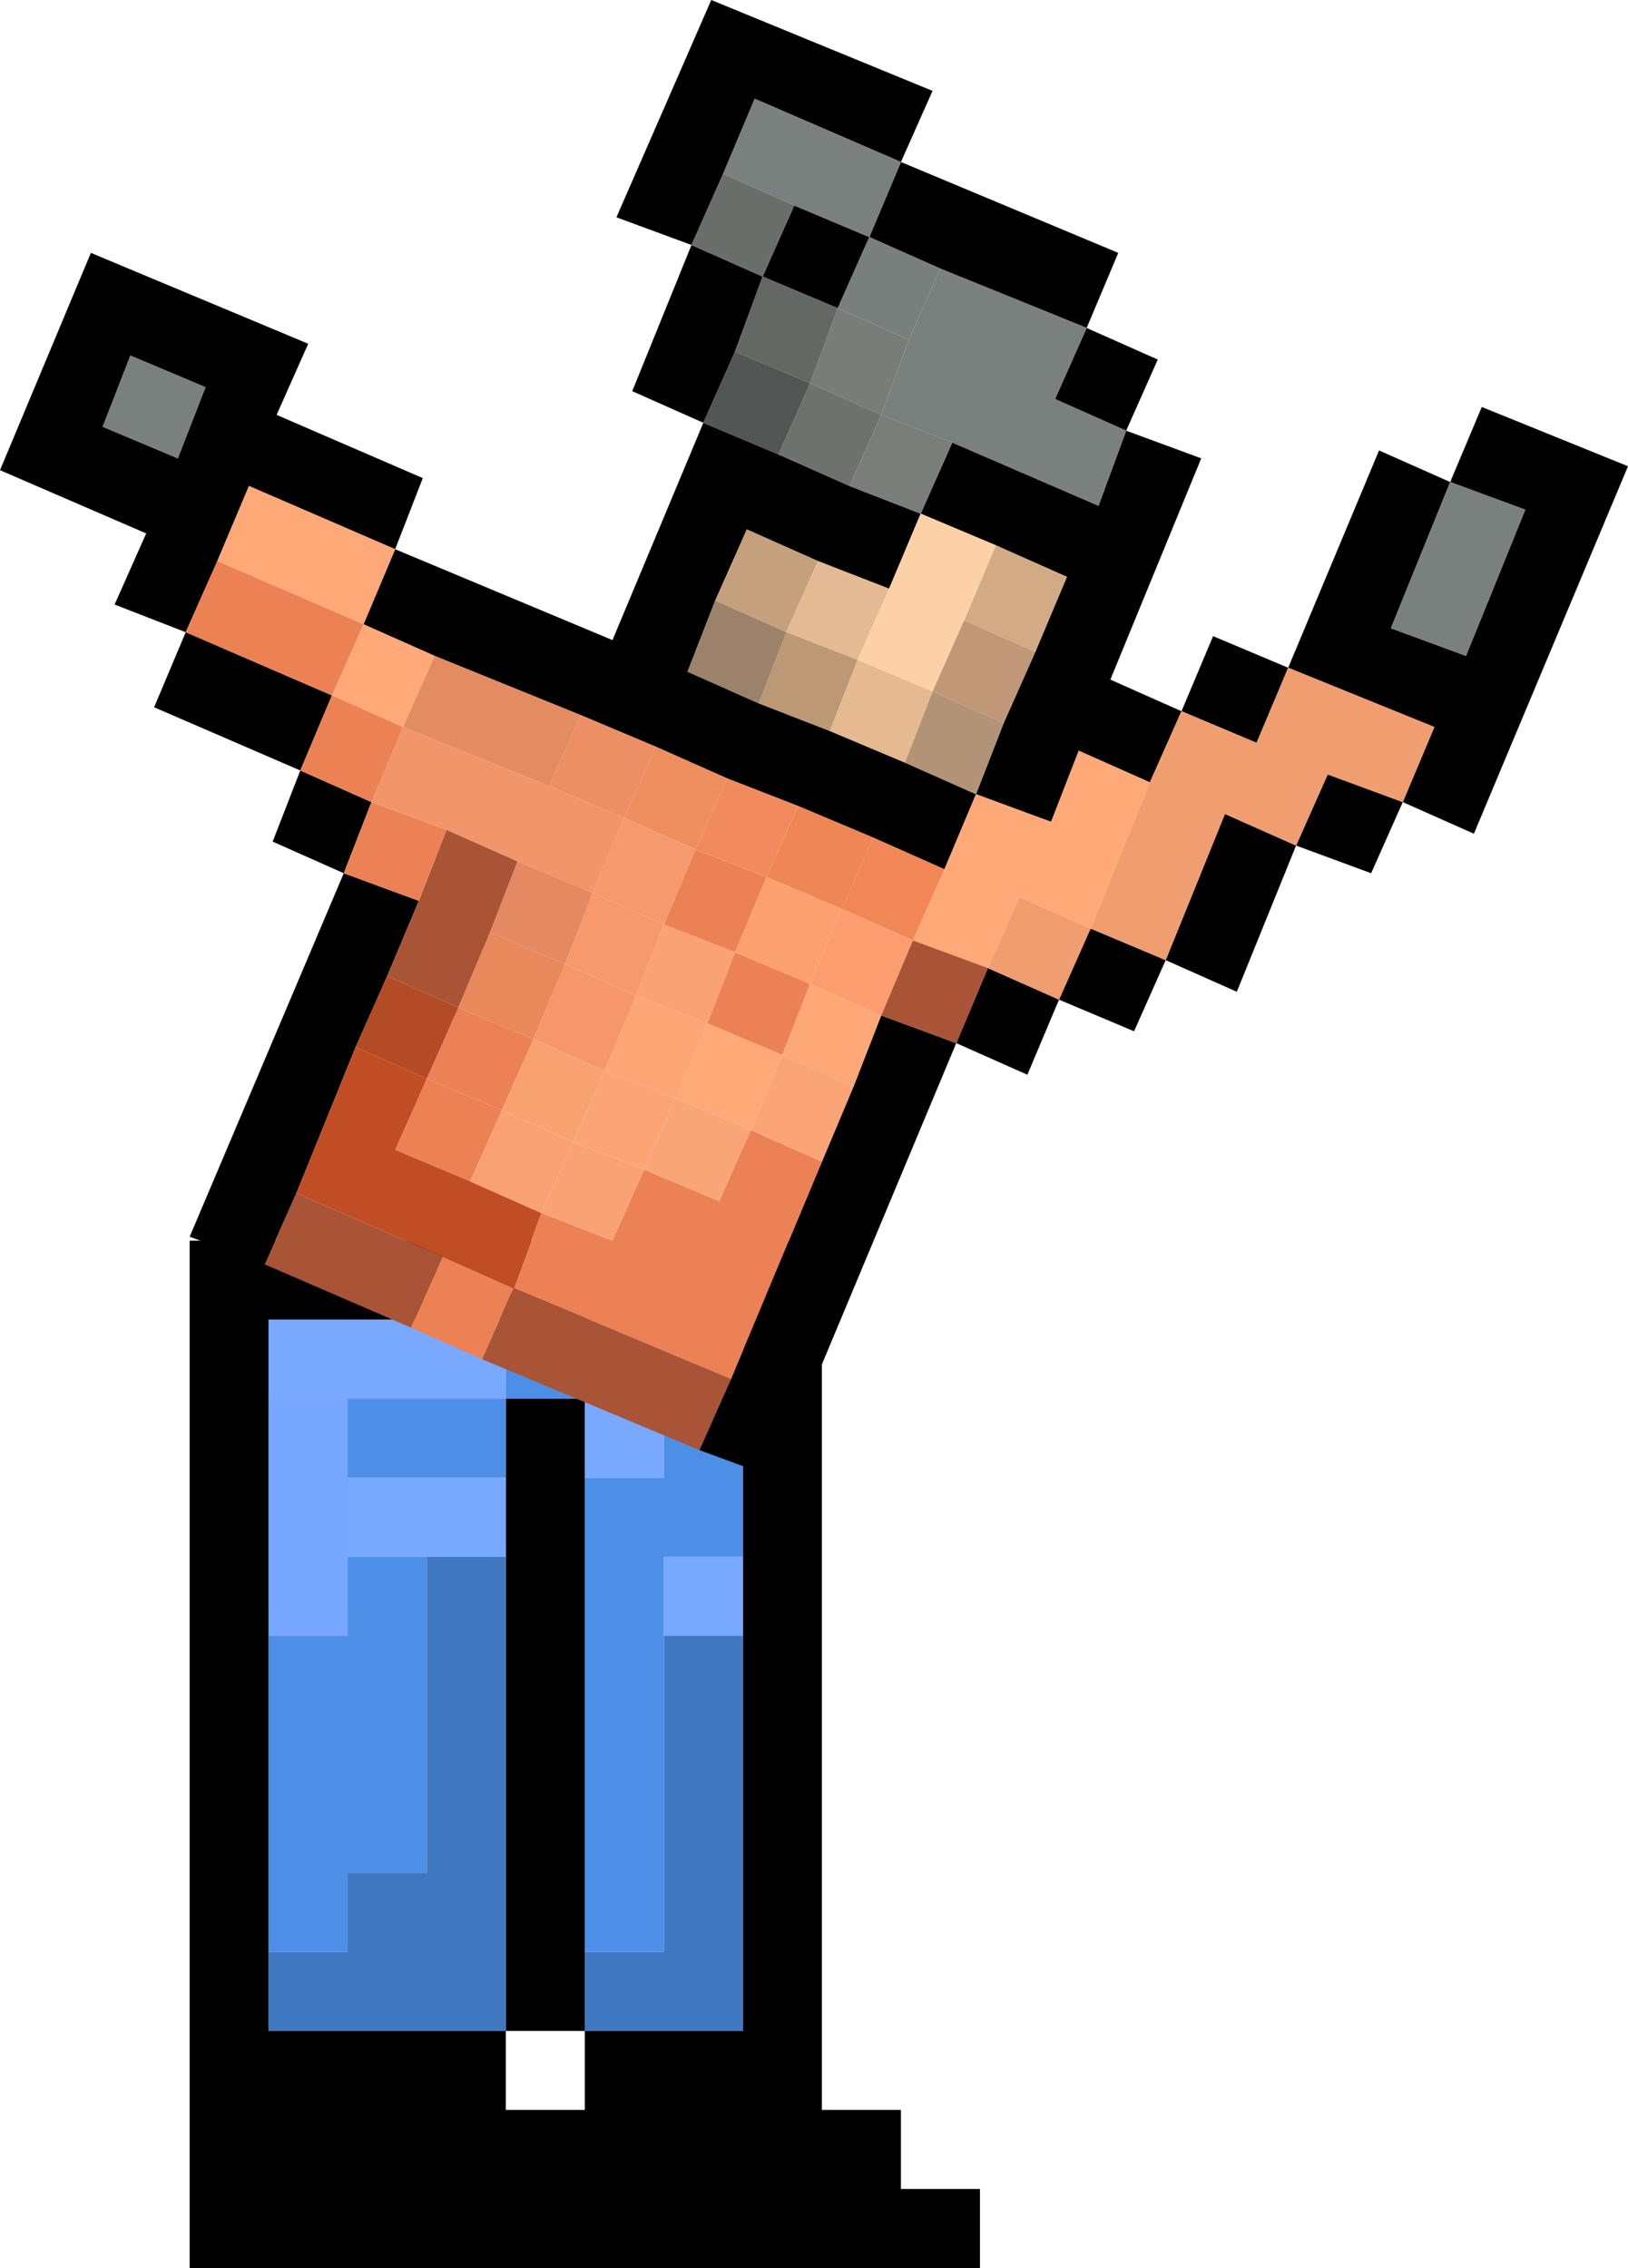 <?xml version="1.0" encoding="UTF-8" standalone="no"?>
<svg xmlns:xlink="http://www.w3.org/1999/xlink" height="28.7px" width="20.6px" xmlns="http://www.w3.org/2000/svg">
  <g transform="matrix(1.0, 0.0, 0.0, 1.0, 6.65, 19.9)">
    <path d="M2.75 -2.2 L2.75 -3.2 1.75 -3.2 -0.25 -3.2 -3.25 -3.2 -3.25 -2.2 -3.25 0.8 -3.25 4.8 -3.25 5.8 -0.25 5.8 -0.25 6.8 0.75 6.8 0.75 5.8 2.75 5.8 2.75 0.8 2.75 -0.2 2.75 -2.2 M0.75 -1.2 L0.75 4.8 0.75 5.8 -0.25 5.8 -0.25 -0.2 -0.25 -1.2 -0.25 -2.2 0.75 -2.2 0.75 -1.2 M5.75 8.8 L-4.25 8.8 -4.25 -4.2 3.75 -4.2 3.75 6.8 4.75 6.8 4.75 7.8 5.75 7.8 5.75 8.8" fill="#000000" fill-rule="evenodd" stroke="none"/>
    <path d="M1.75 -3.2 L2.75 -3.2 2.75 -2.2 1.75 -2.2 1.75 -3.2 M2.75 -0.2 L2.75 0.8 1.75 0.8 1.75 -0.2 2.75 -0.2 M-3.25 -2.2 L-3.25 -3.2 -0.25 -3.2 -0.25 -2.2 -2.25 -2.2 -3.25 -2.2 M1.75 -2.2 L1.75 -1.2 0.75 -1.2 0.75 -2.2 1.75 -2.2 M-0.25 -1.2 L-0.25 -0.2 -1.25 -0.2 -2.25 -0.2 -2.25 -1.2 -0.25 -1.2" fill="#78a8ff" fill-rule="evenodd" stroke="none"/>
    <path d="M1.75 -3.2 L1.75 -2.2 2.75 -2.2 2.75 -0.2 1.75 -0.2 1.75 0.8 1.75 4.8 0.75 4.8 0.75 -1.2 1.75 -1.2 1.75 -2.2 0.75 -2.2 -0.25 -2.2 -0.25 -1.2 -2.25 -1.2 -2.25 -2.2 -0.25 -2.2 -0.25 -3.2 1.75 -3.2 M-3.25 4.8 L-3.25 0.8 -2.25 0.8 -2.25 -0.2 -1.25 -0.2 -1.25 3.8 -2.25 3.8 -2.25 4.8 -3.25 4.8" fill="#4d8fe7" fill-rule="evenodd" stroke="none"/>
    <path d="M-3.25 0.8 L-3.25 -2.2 -2.25 -2.2 -2.25 -1.2 -2.25 -0.2 -2.25 0.8 -3.25 0.8" fill="#77a6fe" fill-rule="evenodd" stroke="none"/>
    <path d="M2.75 0.8 L2.75 5.8 0.75 5.8 0.75 4.8 1.75 4.8 1.75 0.8 2.75 0.8 M-0.25 5.8 L-3.25 5.8 -3.25 4.8 -2.25 4.8 -2.25 3.8 -1.25 3.8 -1.25 -0.2 -0.25 -0.2 -0.25 5.8" fill="#4077c1" fill-rule="evenodd" stroke="none"/>
    <path d="M-3.3 -3.9 L-4.25 -4.25 -2.3 -8.85 -3.2 -9.25 -2.85 -10.15 -4.7 -10.95 -4.3 -11.9 -5.2 -12.25 -4.8 -13.15 -6.65 -13.95 -5.5 -16.7 -2.75 -15.55 -3.15 -14.65 -1.3 -13.85 -1.65 -12.95 1.1 -11.8 2.25 -14.55 1.35 -14.95 2.1 -16.8 1.15 -17.15 2.35 -19.9 5.15 -18.75 4.75 -17.85 7.5 -16.7 7.1 -15.75 8.0 -15.35 7.6 -14.45 8.55 -14.1 7.4 -11.3 8.3 -10.9 8.7 -11.85 9.65 -11.45 10.8 -14.2 11.7 -13.8 12.1 -14.75 13.95 -14.0 12.0 -9.35 11.1 -9.75 10.7 -8.85 9.75 -9.2 9.0 -7.35 8.1 -7.75 7.7 -6.85 6.75 -7.25 6.35 -6.3 5.45 -6.7 3.15 -1.2 2.2 -1.55 2.6 -2.45 3.75 -5.2 4.15 -6.15 4.5 -7.05 5.45 -6.7 5.85 -7.65 6.75 -7.25 7.15 -8.15 8.1 -7.75 8.85 -9.6 9.75 -9.2 10.15 -10.1 11.1 -9.75 11.5 -10.7 9.65 -11.45 9.25 -10.5 8.3 -10.9 7.9 -10.0 7.0 -10.4 6.65 -9.5 5.7 -9.85 5.3 -8.9 4.4 -9.3 3.45 -9.7 2.55 -10.05 1.65 -10.45 0.7 -10.85 -1.15 -11.6 -2.05 -12.0 -1.65 -12.95 -3.5 -13.75 -3.9 -12.8 -4.3 -11.9 -2.45 -11.1 -2.85 -10.15 -1.95 -9.75 -2.3 -8.85 -1.35 -8.5 -1.75 -7.55 -2.15 -6.65 -2.9 -4.8 -3.3 -3.9 M4.8 -10.25 L5.7 -9.85 6.05 -10.75 6.45 -11.65 6.85 -12.6 5.95 -13.0 5.0 -13.4 4.6 -12.45 3.7 -12.8 2.8 -13.2 2.4 -12.3 2.05 -11.4 2.95 -11.0 3.85 -10.65 4.8 -10.25 M4.1 -13.75 L5.0 -13.4 5.4 -14.3 7.25 -13.5 7.6 -14.45 6.7 -14.85 7.1 -15.75 5.25 -16.5 4.35 -16.9 4.75 -17.85 2.9 -18.65 2.5 -17.7 2.1 -16.8 3.0 -16.4 2.65 -15.45 2.25 -14.55 3.2 -14.15 4.1 -13.75 M3.95 -16.0 L3.0 -16.4 3.4 -17.3 4.35 -16.9 3.95 -16.0 M11.7 -13.8 L10.95 -11.95 11.9 -11.6 12.65 -13.45 11.7 -13.8 M-4.05 -15.0 L-5.0 -15.4 -5.35 -14.5 -4.4 -14.1 -4.05 -15.0" fill="#000000" fill-rule="evenodd" stroke="none"/>
    <path d="M2.5 -17.7 L2.9 -18.65 4.75 -17.85 4.35 -16.9 3.4 -17.3 2.5 -17.7 M5.25 -16.5 L7.1 -15.75 6.7 -14.85 7.6 -14.45 7.25 -13.5 5.4 -14.3 4.5 -14.65 4.85 -15.6 5.25 -16.5 M11.7 -13.8 L12.65 -13.45 11.9 -11.6 10.95 -11.95 11.7 -13.8 M-4.05 -15.0 L-4.4 -14.1 -5.35 -14.5 -5.0 -15.4 -4.05 -15.0" fill="#7a807d" fill-rule="evenodd" stroke="none"/>
    <path d="M4.35 -16.9 L5.25 -16.5 4.85 -15.6 3.95 -16.0 4.35 -16.9" fill="#797f7c" fill-rule="evenodd" stroke="none"/>
    <path d="M3.95 -16.0 L4.85 -15.6 4.5 -14.65 3.6 -15.05 3.95 -16.0" fill="#787d7a" fill-rule="evenodd" stroke="none"/>
    <path d="M2.65 -15.45 L3.0 -16.4 3.95 -16.0 3.6 -15.05 2.65 -15.45" fill="#636865" fill-rule="evenodd" stroke="none"/>
    <path d="M3.0 -16.4 L2.1 -16.8 2.5 -17.7 3.4 -17.3 3.0 -16.4" fill="#696e6b" fill-rule="evenodd" stroke="none"/>
    <path d="M2.4 -12.3 L2.8 -13.2 3.7 -12.8 3.3 -11.9 2.4 -12.3" fill="#c5a07d" fill-rule="evenodd" stroke="none"/>
    <path d="M4.1 -13.75 L3.2 -14.15 3.6 -15.05 4.5 -14.65 4.1 -13.75" fill="#6d726f" fill-rule="evenodd" stroke="none"/>
    <path d="M3.2 -14.15 L2.25 -14.55 2.65 -15.45 3.6 -15.05 3.2 -14.15" fill="#515553" fill-rule="evenodd" stroke="none"/>
    <path d="M5.0 -13.4 L4.1 -13.75 4.5 -14.65 5.4 -14.3 5.0 -13.4" fill="#797e7b" fill-rule="evenodd" stroke="none"/>
    <path d="M5.95 -13.0 L6.85 -12.6 6.45 -11.65 5.55 -12.05 5.95 -13.0" fill="#d2ab85" fill-rule="evenodd" stroke="none"/>
    <path d="M4.6 -12.45 L5.0 -13.4 5.95 -13.0 5.55 -12.05 5.15 -11.15 4.2 -11.55 4.6 -12.45" fill="#fdd1a8" fill-rule="evenodd" stroke="none"/>
    <path d="M6.45 -11.65 L6.05 -10.75 5.15 -11.15 5.55 -12.05 6.45 -11.65" fill="#c19877" fill-rule="evenodd" stroke="none"/>
    <path d="M3.7 -12.8 L4.6 -12.45 4.2 -11.55 3.3 -11.9 3.7 -12.8" fill="#e3ba94" fill-rule="evenodd" stroke="none"/>
    <path d="M7.9 -10.0 L8.3 -10.9 9.25 -10.5 9.65 -11.45 11.5 -10.7 11.1 -9.75 10.15 -10.1 9.75 -9.2 8.85 -9.6 8.1 -7.75 7.15 -8.15 6.75 -7.25 5.85 -7.65 6.25 -8.55 7.15 -8.15 7.9 -10.0" fill="#f09d70" fill-rule="evenodd" stroke="none"/>
    <path d="M-3.9 -12.8 L-3.5 -13.75 -1.65 -12.95 -2.05 -12.0 -1.15 -11.6 -1.55 -10.7 -2.45 -11.1 -2.05 -12.0 -3.9 -12.8 M5.3 -8.9 L5.7 -9.85 6.65 -9.5 7.0 -10.4 7.9 -10.0 7.15 -8.15 6.25 -8.55 5.85 -7.65 4.9 -8.0 5.3 -8.9" fill="#ffa878" fill-rule="evenodd" stroke="none"/>
    <path d="M2.2 -1.55 L-0.55 -2.7 -0.15 -3.6 2.6 -2.45 2.2 -1.55 M-1.45 -3.1 L-3.3 -3.9 -2.9 -4.8 -1.05 -4.0 -1.45 -3.1 M-1.75 -7.55 L-1.35 -8.5 -1.0 -9.4 -0.1 -9.0 -0.45 -8.1 -0.85 -7.15 -1.75 -7.55 M5.85 -7.65 L5.45 -6.7 4.5 -7.05 4.9 -8.0 5.85 -7.65" fill="#a95436" fill-rule="evenodd" stroke="none"/>
    <path d="M5.7 -9.85 L4.8 -10.25 5.15 -11.15 6.05 -10.75 5.7 -9.85" fill="#b29377" fill-rule="evenodd" stroke="none"/>
    <path d="M4.8 -10.25 L3.85 -10.65 4.2 -11.55 5.15 -11.15 4.8 -10.25" fill="#e5ba90" fill-rule="evenodd" stroke="none"/>
    <path d="M3.85 -10.65 L2.95 -11.0 3.3 -11.9 4.2 -11.55 3.85 -10.65" fill="#bc9875" fill-rule="evenodd" stroke="none"/>
    <path d="M4.4 -9.3 L5.3 -8.9 4.9 -8.0 4.0 -8.4 4.4 -9.3" fill="#f18656" fill-rule="evenodd" stroke="none"/>
    <path d="M3.45 -9.7 L4.4 -9.3 4.0 -8.4 3.05 -8.8 3.45 -9.7" fill="#ef8655" fill-rule="evenodd" stroke="none"/>
    <path d="M2.95 -11.0 L2.05 -11.4 2.4 -12.3 3.3 -11.9 2.95 -11.0" fill="#9c816b" fill-rule="evenodd" stroke="none"/>
    <path d="M0.7 -10.85 L1.65 -10.45 1.25 -9.55 0.3 -9.95 0.7 -10.85" fill="#ed8f64" fill-rule="evenodd" stroke="none"/>
    <path d="M1.65 -10.45 L2.55 -10.05 2.15 -9.15 1.25 -9.55 1.65 -10.45" fill="#ee8e5e" fill-rule="evenodd" stroke="none"/>
    <path d="M-0.55 -2.7 L-1.45 -3.1 -1.05 -4.0 -0.15 -3.6 0.2 -4.55 1.1 -4.2 1.5 -5.1 2.45 -4.7 2.85 -5.6 3.75 -5.2 2.6 -2.45 -0.15 -3.6 -0.55 -2.7 M-1.35 -8.5 L-2.3 -8.85 -1.95 -9.75 -1.0 -9.4 -1.35 -8.5 M1.75 -8.2 L2.15 -9.15 3.05 -8.8 2.65 -7.85 1.75 -8.2 M-0.85 -7.15 L0.1 -6.75 -0.3 -5.85 -1.25 -6.25 -0.85 -7.15 M3.6 -7.45 L3.25 -6.55 2.3 -6.95 2.65 -7.85 3.6 -7.45" fill="#ec8156" fill-rule="evenodd" stroke="none"/>
    <path d="M2.15 -9.15 L1.75 -8.2 0.85 -8.6 1.25 -9.55 2.15 -9.15" fill="#f5996e" fill-rule="evenodd" stroke="none"/>
    <path d="M1.25 -9.55 L0.85 -8.6 -0.1 -9.0 -1.0 -9.4 -1.95 -9.75 -1.55 -10.7 0.3 -9.95 1.25 -9.55" fill="#f0966a" fill-rule="evenodd" stroke="none"/>
    <path d="M-0.1 -9.0 L0.85 -8.6 0.5 -7.7 -0.45 -8.1 -0.1 -9.0" fill="#e48961" fill-rule="evenodd" stroke="none"/>
    <path d="M-0.45 -8.1 L0.5 -7.7 0.1 -6.75 -0.85 -7.15 -0.45 -8.1" fill="#e8885b" fill-rule="evenodd" stroke="none"/>
    <path d="M0.85 -8.6 L1.75 -8.2 1.4 -7.3 0.5 -7.7 0.85 -8.6" fill="#f6996c" fill-rule="evenodd" stroke="none"/>
    <path d="M0.5 -7.7 L1.4 -7.3 1.0 -6.35 0.1 -6.75 0.5 -7.7" fill="#f6976b" fill-rule="evenodd" stroke="none"/>
    <path d="M1.75 -8.2 L2.65 -7.85 2.3 -6.95 1.4 -7.3 1.75 -8.2" fill="#fba274" fill-rule="evenodd" stroke="none"/>
    <path d="M4.5 -7.05 L3.6 -7.45 4.0 -8.4 4.9 -8.0 4.5 -7.05" fill="#fb9d6f" fill-rule="evenodd" stroke="none"/>
    <path d="M2.65 -7.85 L3.05 -8.8 4.0 -8.4 3.6 -7.45 2.65 -7.85" fill="#fba170" fill-rule="evenodd" stroke="none"/>
    <path d="M4.5 -7.05 L4.15 -6.15 3.25 -6.55 3.6 -7.45 4.5 -7.05" fill="#fea877" fill-rule="evenodd" stroke="none"/>
    <path d="M4.15 -6.15 L3.75 -5.2 2.85 -5.6 3.25 -6.55 4.15 -6.15" fill="#fba476" fill-rule="evenodd" stroke="none"/>
    <path d="M2.3 -6.95 L3.25 -6.55 2.85 -5.6 1.9 -6.0 2.3 -6.95" fill="#fea977" fill-rule="evenodd" stroke="none"/>
    <path d="M-1.15 -11.6 L0.7 -10.85 0.3 -9.95 -1.55 -10.7 -1.15 -11.6" fill="#e48c61" fill-rule="evenodd" stroke="none"/>
    <path d="M2.55 -10.05 L3.45 -9.7 3.05 -8.8 2.15 -9.15 2.55 -10.05" fill="#f18b5d" fill-rule="evenodd" stroke="none"/>
    <path d="M1.4 -7.3 L2.3 -6.95 1.9 -6.0 1.0 -6.35 1.4 -7.3" fill="#fea575" fill-rule="evenodd" stroke="none"/>
    <path d="M1.9 -6.0 L2.85 -5.6 2.45 -4.7 1.5 -5.1 1.9 -6.0" fill="#f8a577" fill-rule="evenodd" stroke="none"/>
    <path d="M1.9 -6.0 L1.5 -5.1 0.6 -5.45 1.0 -6.35 1.9 -6.0" fill="#fda476" fill-rule="evenodd" stroke="none"/>
    <path d="M1.5 -5.1 L1.1 -4.2 0.2 -4.55 0.6 -5.45 1.5 -5.1" fill="#f8a275" fill-rule="evenodd" stroke="none"/>
    <path d="M1.0 -6.35 L0.6 -5.45 -0.3 -5.85 0.1 -6.75 1.0 -6.35" fill="#f8a271" fill-rule="evenodd" stroke="none"/>
    <path d="M-1.95 -9.75 L-2.85 -10.15 -2.45 -11.1 -4.3 -11.9 -3.9 -12.8 -2.05 -12.0 -2.45 -11.1 -1.55 -10.7 -1.95 -9.75 M-1.25 -6.25 L-0.3 -5.85 -0.7 -4.95 -1.65 -5.35 -1.25 -6.25" fill="#ec8154" fill-rule="evenodd" stroke="none"/>
    <path d="M-2.15 -6.65 L-1.75 -7.55 -0.85 -7.15 -1.25 -6.25 -2.15 -6.65" fill="#b34b27" fill-rule="evenodd" stroke="none"/>
    <path d="M-2.9 -4.8 L-2.15 -6.65 -1.25 -6.25 -1.65 -5.35 -0.7 -4.95 0.2 -4.55 -0.15 -3.6 -1.05 -4.0 -2.9 -4.8" fill="#c14d24" fill-rule="evenodd" stroke="none"/>
    <path d="M-0.7 -4.95 L-0.3 -5.85 0.6 -5.45 0.2 -4.55 -0.7 -4.95" fill="#faa174" fill-rule="evenodd" stroke="none"/>
  </g>
</svg>
